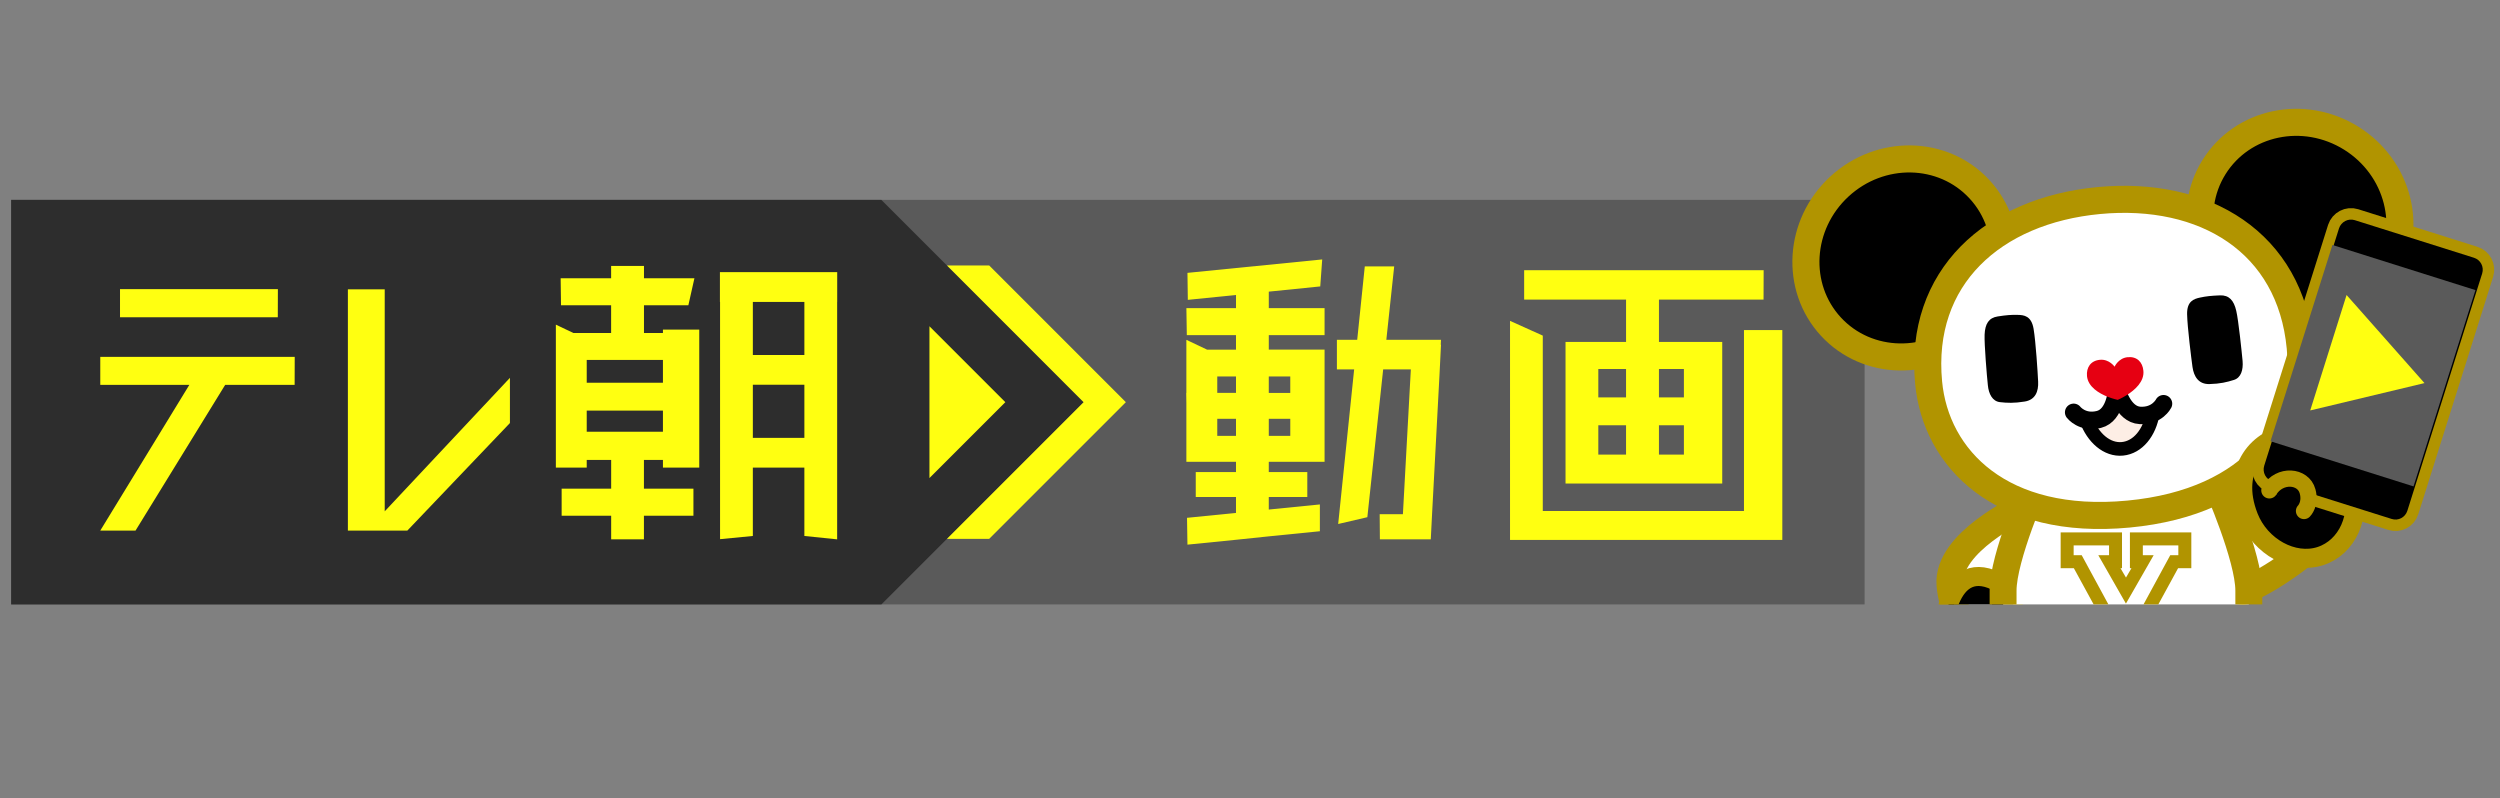 <svg version="1.1" id="headtitle" xmlns="http://www.w3.org/2000/svg" xmlns:xlink="http://www.w3.org/1999/xlink" x="0px" y="0px" viewBox="0 0 332 106" style="enable-background:new 0 0 332 106;" xml:space="preserve" preserveAspectRatio="xMinYMid" width="332" height="106">
<rect x="0" y="0" width="332" height="106" fill="#808080" stroke="none"/>
<style type="text/css">
	.st0{fill:#5A5A5A;}
	.st1{fill:#2D2D2D;}
	.st2{fill-rule:evenodd;clip-rule:evenodd;fill:#FFFF11;}
	.st3{fill:#FFFF11;}
	.st4{clip-path:url(#SVGID_2_);}
	.st5{fill:#FFFFFF;stroke:#B19400;stroke-width:3.573;stroke-linecap:round;stroke-linejoin:round;}
	.st6{stroke:#B19400;stroke-width:2.527;stroke-linecap:round;stroke-linejoin:round;}
	.st7{stroke:#B19400;stroke-width:3.573;stroke-linecap:round;stroke-linejoin:round;}
	.st8{fill:#B19400;}
	.st9{stroke:#B19400;stroke-width:3.594;stroke-linecap:round;stroke-linejoin:round;}
	.st10{fill:#FFFFFF;stroke:#B19400;stroke-width:3.594;stroke-linecap:round;stroke-linejoin:round;}
	.st11{fill:#FDEEE5;stroke:#000000;stroke-width:1.808;stroke-linecap:round;stroke-linejoin:round;}
	.st12{fill:none;stroke:#000000;stroke-width:2.314;stroke-linecap:round;stroke-linejoin:round;}
	.st13{fill:#E60012;}
	.st14{stroke:#B19400;stroke-width:3.045;stroke-linecap:round;stroke-linejoin:round;}
	.st15{stroke:#B19400;stroke-width:2.157;stroke-linecap:round;stroke-linejoin:round;}
</style>
<g>
	<rect x="1.481" y="26.545" class="st0" width="246.139" height="53.721"/>
	<polygon class="st1" points="117.048,26.545 1.481,26.545 1.481,80.266 117.048,80.266 143.908,53.411 	"/>
	<g>
		<g>
			<polygon class="st2" points="231.6,43.83 231.6,67.862 204.882,67.862 204.882,44.57 200.531,42.612 200.531,67.862 
				200.531,71.706 204.882,71.706 231.6,71.706 236.692,71.706 236.692,67.862 236.692,43.83 			"/>
			<path class="st2" d="M215.939,45.412h-3.683h-4.354v3.589v11.368v3.846h4.354h11.368h5.089v-3.846V49.001v-3.589h-5.089h-3.316
				v-5.624h13.89l0.014-3.902h-31.805v3.902h13.534V45.412z M215.939,49.001v3.769h-3.683v-3.769H215.939z M212.256,56.476h3.683
				v3.893h-3.683V56.476z M220.307,60.369v-3.893h3.316v3.893H220.307z M223.623,49.001v3.769h-3.316v-3.769H223.623z"/>
			<polygon class="st2" points="184.105,45.127 185.149,35.375 181.244,35.375 180.237,45.127 177.54,45.127 177.54,49.057 
				179.831,49.057 177.71,69.586 181.584,68.683 183.685,49.057 187.36,49.057 187.323,49.714 186.306,68.288 183.221,68.288 
				183.249,71.62 186.108,71.62 190.008,71.62 190.178,68.288 191.168,49.714 191.365,45.782 191.332,45.782 191.365,45.127 			"/>
			<path class="st2" d="M168.495,38.73l6.834-0.693l0.261-3.584l-17.896,1.784l0.048,3.584l6.399-0.649v1.748h-6.59l0.058,3.59
				h6.531v1.922h-3.845l-2.745-1.303v1.303v3.564v2.181h-0.021l0.021,1.394v4.313v3.446h4.102h2.488v1.359h-5.344v3.311h5.344v2.118
				l-6.504,0.649l0.057,3.562l6.447-0.646l4.354-0.455l6.786-0.679v-3.559l-6.786,0.679v-1.668h5.116v-3.311h-5.116V61.33h2.854
				h4.555v-3.446v-7.888V46.74v-0.309h-7.408v-1.922h7.408v-3.59h-7.408V38.73z M161.653,49.995h2.488v2.181h-2.488V49.995z
				 M161.653,57.884V55.62h2.488v2.264H161.653z M168.495,57.884V55.62h2.854v2.264H168.495z M171.348,49.995v2.176v0.006h-2.854
				v-2.181H171.348z"/>
		</g>
		<polygon class="st3" points="123.43,43.327 133.508,53.408 123.43,63.486 		"/>
		<g>
			<polygon class="st3" points="143.908,53.411 125.757,71.562 131.362,71.562 149.514,53.411 131.362,35.251 125.757,35.251 			"/>
		</g>
		<g>
			<path class="st2" d="M111.182,36.137H95.605v3.962h0.018v31.502l4.354-0.425v-9.078h6.843v9.078l4.354,0.45V40.099h0.007V36.137z
				 M99.978,58.149v-7.055h6.843v7.055H99.978z M106.821,47.146h-6.843v-7.046h6.843V47.146z"/>
			<path class="st2" d="M88.038,44.219H85.52v-3.683h5.895l0.804-3.584H85.52v-1.64h-4.363v1.64h-6.704l0.048,3.584h6.656v3.683
				h-5.014l-2.325-1.107v18.986h4.099v-1.019h3.246v3.813h-6.577v3.595h6.577v3.134h4.351v-3.134h6.574v-3.595h-6.574v-3.813h2.524
				v1.019h4.824V43.772h-4.824V44.219z M88.038,50.824H77.917v-3.021h10.121V50.824z M77.917,57.332v-2.803h10.121v2.803H77.917z"/>
			<polygon class="st2" points="36.903,38.398 15.937,38.398 15.937,42.132 36.892,42.132 			"/>
			<polygon class="st2" points="13.317,51.114 25.141,51.114 13.317,70.461 17.999,70.461 29.901,51.114 39.128,51.114 
				39.139,47.389 13.317,47.389 			"/>
			<polygon class="st2" points="51.09,38.421 46.199,38.421 46.199,70.461 48.7,70.461 51.09,70.461 54.097,70.461 67.718,56.18 
				67.718,50.175 51.09,67.904 			"/>
		</g>
	</g>
</g>
<g>
	<defs>
		<rect id="SVGID_1_" x="211.135" y="14.131" width="129.58" height="66.135"/>
	</defs>
	<clipPath id="SVGID_2_">
		<use xlink:href="#SVGID_1_"  style="overflow:visible;"/>
	</clipPath>
	<g class="st4">
		<path class="st5" d="M267.114,67.934c1.782-0.458-8.653,3.924-8.155,9.758c0.547,6.29,4.894,5.798,4.894,5.798"/>
		<path class="st6" d="M264.451,76.9c-3.23-1.22-4.982,0.991-5.841,3.824c-0.857,2.827,0.36,5.699,2.717,6.422
			c2.362,0.718,4.81-0.436,5.668-3.266C267.858,81.053,267.68,78.117,264.451,76.9z"/>
		<g>
			<path class="st5" d="M297.833,78.529c0,0,5.725-2.041,13.099-9.44c5.67-5.873-7.091-9.266-8.337-9.639
				c0.049,4.263-7.437,10.647-7.437,10.647"/>
			<path class="st7" d="M298.642,88.463c0,0,0.613,5.288,0.467,6.118c-0.279,1.513-1.053,3.921-4.013,3.921
				c-2.596,0-6.571,0-7.415,0c-1.777,0-2.256-1.748-2.767-3.244c-0.516-1.494-2.59-6.795-2.59-6.795H298.642z"/>
			<path class="st7" d="M266.01,88.463c0,0-0.602,5.288-0.455,6.118c0.271,1.513,1.045,3.921,4.005,3.921c2.599,0,6.571,0,7.423,0
				c1.774,0,2.08-1.223,2.769-3.244c0.668-2.021,2.572-6.795,2.572-6.795H266.01z"/>
			<path class="st5" d="M270.285,64.312h24.084c0,0,4.273,9.675,4.273,14.115s0,8.419,0,10.037h-16.318H266.01
				c0-1.618,0-5.597,0-10.037S270.285,64.312,270.285,64.312z"/>
			<line class="st7" x1="282.324" y1="88.903" x2="282.324" y2="86.762"/>
			<path class="st8" d="M281.802,75.459h-0.2l0.729,1.242l0.725-1.242h-0.203v-4.76h8.155v4.76h-1.76l-4.382,8.032h-5.071
				l-4.385-8.032h-1.755v-4.76h8.147V75.459z M280.083,72.427h-4.703v1.301h1.068l4.369,8.051h3.019l4.375-8.051h1.072v-1.301
				h-4.715v1.301h1.439l-3.684,6.431l-3.671-6.431h1.43V72.427z"/>
			<path class="st5" d="M310.654,61.777c1.193-5.299-10.43-5.351-11.638-5.351c0.962,3.117-1.871,7.596-3.349,9.647"/>
			<g>
				<g>
					<path class="st9" d="M243.147,43.377c4.832,5.23,13.166,5.39,18.617,0.353c5.445-5.031,5.946-13.369,1.111-18.594
						c-4.831-5.23-13.164-5.39-18.617-0.353C238.815,29.82,238.314,38.139,243.147,43.377z"/>
					<path class="st9" d="M316.821,36.402c-3.765,6.047-11.927,7.767-18.222,3.838c-6.297-3.924-8.344-12.005-4.58-18.047
						c3.775-6.047,11.921-7.77,18.229-3.841C318.537,22.282,320.592,30.358,316.821,36.402z"/>
					<path class="st10" d="M282.667,68.269c-16.868,1.601-25.594-7.328-26.546-17.461c-1.322-13.963,8.558-22.846,22.604-24.176
						c14.047-1.325,25.43,5.547,26.744,19.502C306.442,56.274,299.531,66.678,282.667,68.269z"/>
				</g>
				<g>
					<path d="M265.293,42.024c1.165-0.182,1.843-0.232,2.663-0.207c0.828,0.014,1.813,0.13,2.104,1.845
						c0.292,1.72,0.552,5.873,0.605,7.022c0.066,1.289-0.366,2.413-1.777,2.64c-1.415,0.232-2.335,0.191-3.304,0.08
						c-0.984-0.116-1.486-1.082-1.597-2.259c-0.127-1.179-0.483-5.426-0.431-6.701C263.614,42.99,264.124,42.204,265.293,42.024z"/>
					<path d="M294.819,39.224c-1.179,0.047-1.85,0.119-2.663,0.295c-0.808,0.174-1.746,0.478-1.709,2.214
						c0.036,1.74,0.56,5.87,0.716,7.008c0.185,1.278,0.813,2.297,2.246,2.264c1.43-0.036,2.324-0.257,3.261-0.552
						c0.936-0.293,1.243-1.328,1.146-2.51c-0.11-1.182-0.544-5.409-0.842-6.665C296.653,39.868,296.004,39.183,294.819,39.224z"/>
				</g>
			</g>
			<path class="st6" d="M298.629,68.655c1.551,3.954,5.899,6.362,9.516,5.196c3.606-1.173,5.493-5.414,4.208-9.46
				c-1.281-4.067-4.396-7.074-8.192-6.726C300.18,58.036,296.063,62.128,298.629,68.655z"/>
			<g>
				<g>
					<g>
						<path class="st11" d="M284.212,55.167c-2.268-0.116-3.112-3.507-3.112-3.507s-0.142,3.484-2.365,4.04
							c-0.671,0.171-1.245,0.152-1.692,0.019c0.896,2.449,2.779,4.081,4.817,3.885c2.052-0.199,3.62-2.159,4.035-4.732
							C285.44,55.081,284.905,55.211,284.212,55.167z"/>
						<g>
							<path class="st12" d="M281.1,51.655c0,0-0.142,3.487-2.365,4.045c-2.214,0.555-3.356-0.944-3.356-0.944"/>
						</g>
						<g>
							<path class="st12" d="M281.106,51.655c0,0,0.799,3.396,3.095,3.512c2.271,0.127,3.115-1.555,3.115-1.555"/>
						</g>
					</g>
				</g>
			</g>
			<g>
				<path class="st13" d="M281.232,53.102c0,0-0.594-0.121-1.334-0.409c-1.132-0.45-2.602-1.306-2.745-2.742
					c-0.103-1.157,0.491-2.057,1.724-2.17c1.23-0.113,1.94,0.917,1.94,0.917s0.505-1.146,1.737-1.264
					c1.233-0.119,1.984,0.649,2.089,1.808c0.141,1.441-1.143,2.549-2.178,3.209c-0.015,0.005-0.03,0.019-0.052,0.03
					C281.771,52.881,281.232,53.102,281.232,53.102z"/>
			</g>
			<g>
				<g>
					<g>
						<path class="st14" d="M317.616,68.917l-15.843-4.99c-0.875-0.279-1.36-1.206-1.084-2.085l9.932-31.515
							c0.282-0.873,1.218-1.361,2.089-1.091l15.837,4.995c0.874,0.276,1.358,1.204,1.088,2.079l-9.939,31.524
							C319.415,68.71,318.49,69.202,317.616,68.917z"/>
						<g>
							<g>
								<g>
									<g>
										<defs>
											<path id="SVGID_3_" d="M317.616,68.917l-15.843-4.99c-0.875-0.279-1.36-1.206-1.084-2.085l9.932-31.515
												c0.282-0.873,1.218-1.361,2.089-1.091l15.837,4.995c0.874,0.276,1.358,1.204,1.088,2.079l-9.939,31.524
												C319.415,68.71,318.49,69.202,317.616,68.917z"/>
										</defs>
										<use xlink:href="#SVGID_3_"  style="overflow:visible;"/>
										<clipPath id="SVGID_4_">
											<use xlink:href="#SVGID_3_"  style="overflow:visible;"/>
										</clipPath>
									</g>
								</g>
							</g>
						</g>
					</g>
				</g>
				
					<rect x="301.599" y="38.8" transform="matrix(0.301 -0.954 0.954 0.301 173.726 334.648)" class="st0" width="27.325" height="19.91"/>
				<polygon class="st3" points="311.625,39.177 321.971,50.874 306.797,54.507 				"/>
			</g>
			<path class="st15" d="M301.374,65.121c1.36-2.22,4.505-1.985,5.074,0.133c0.456,1.687-0.475,2.607-0.475,2.607"/>
		</g>
	</g>
</g>
</svg>
